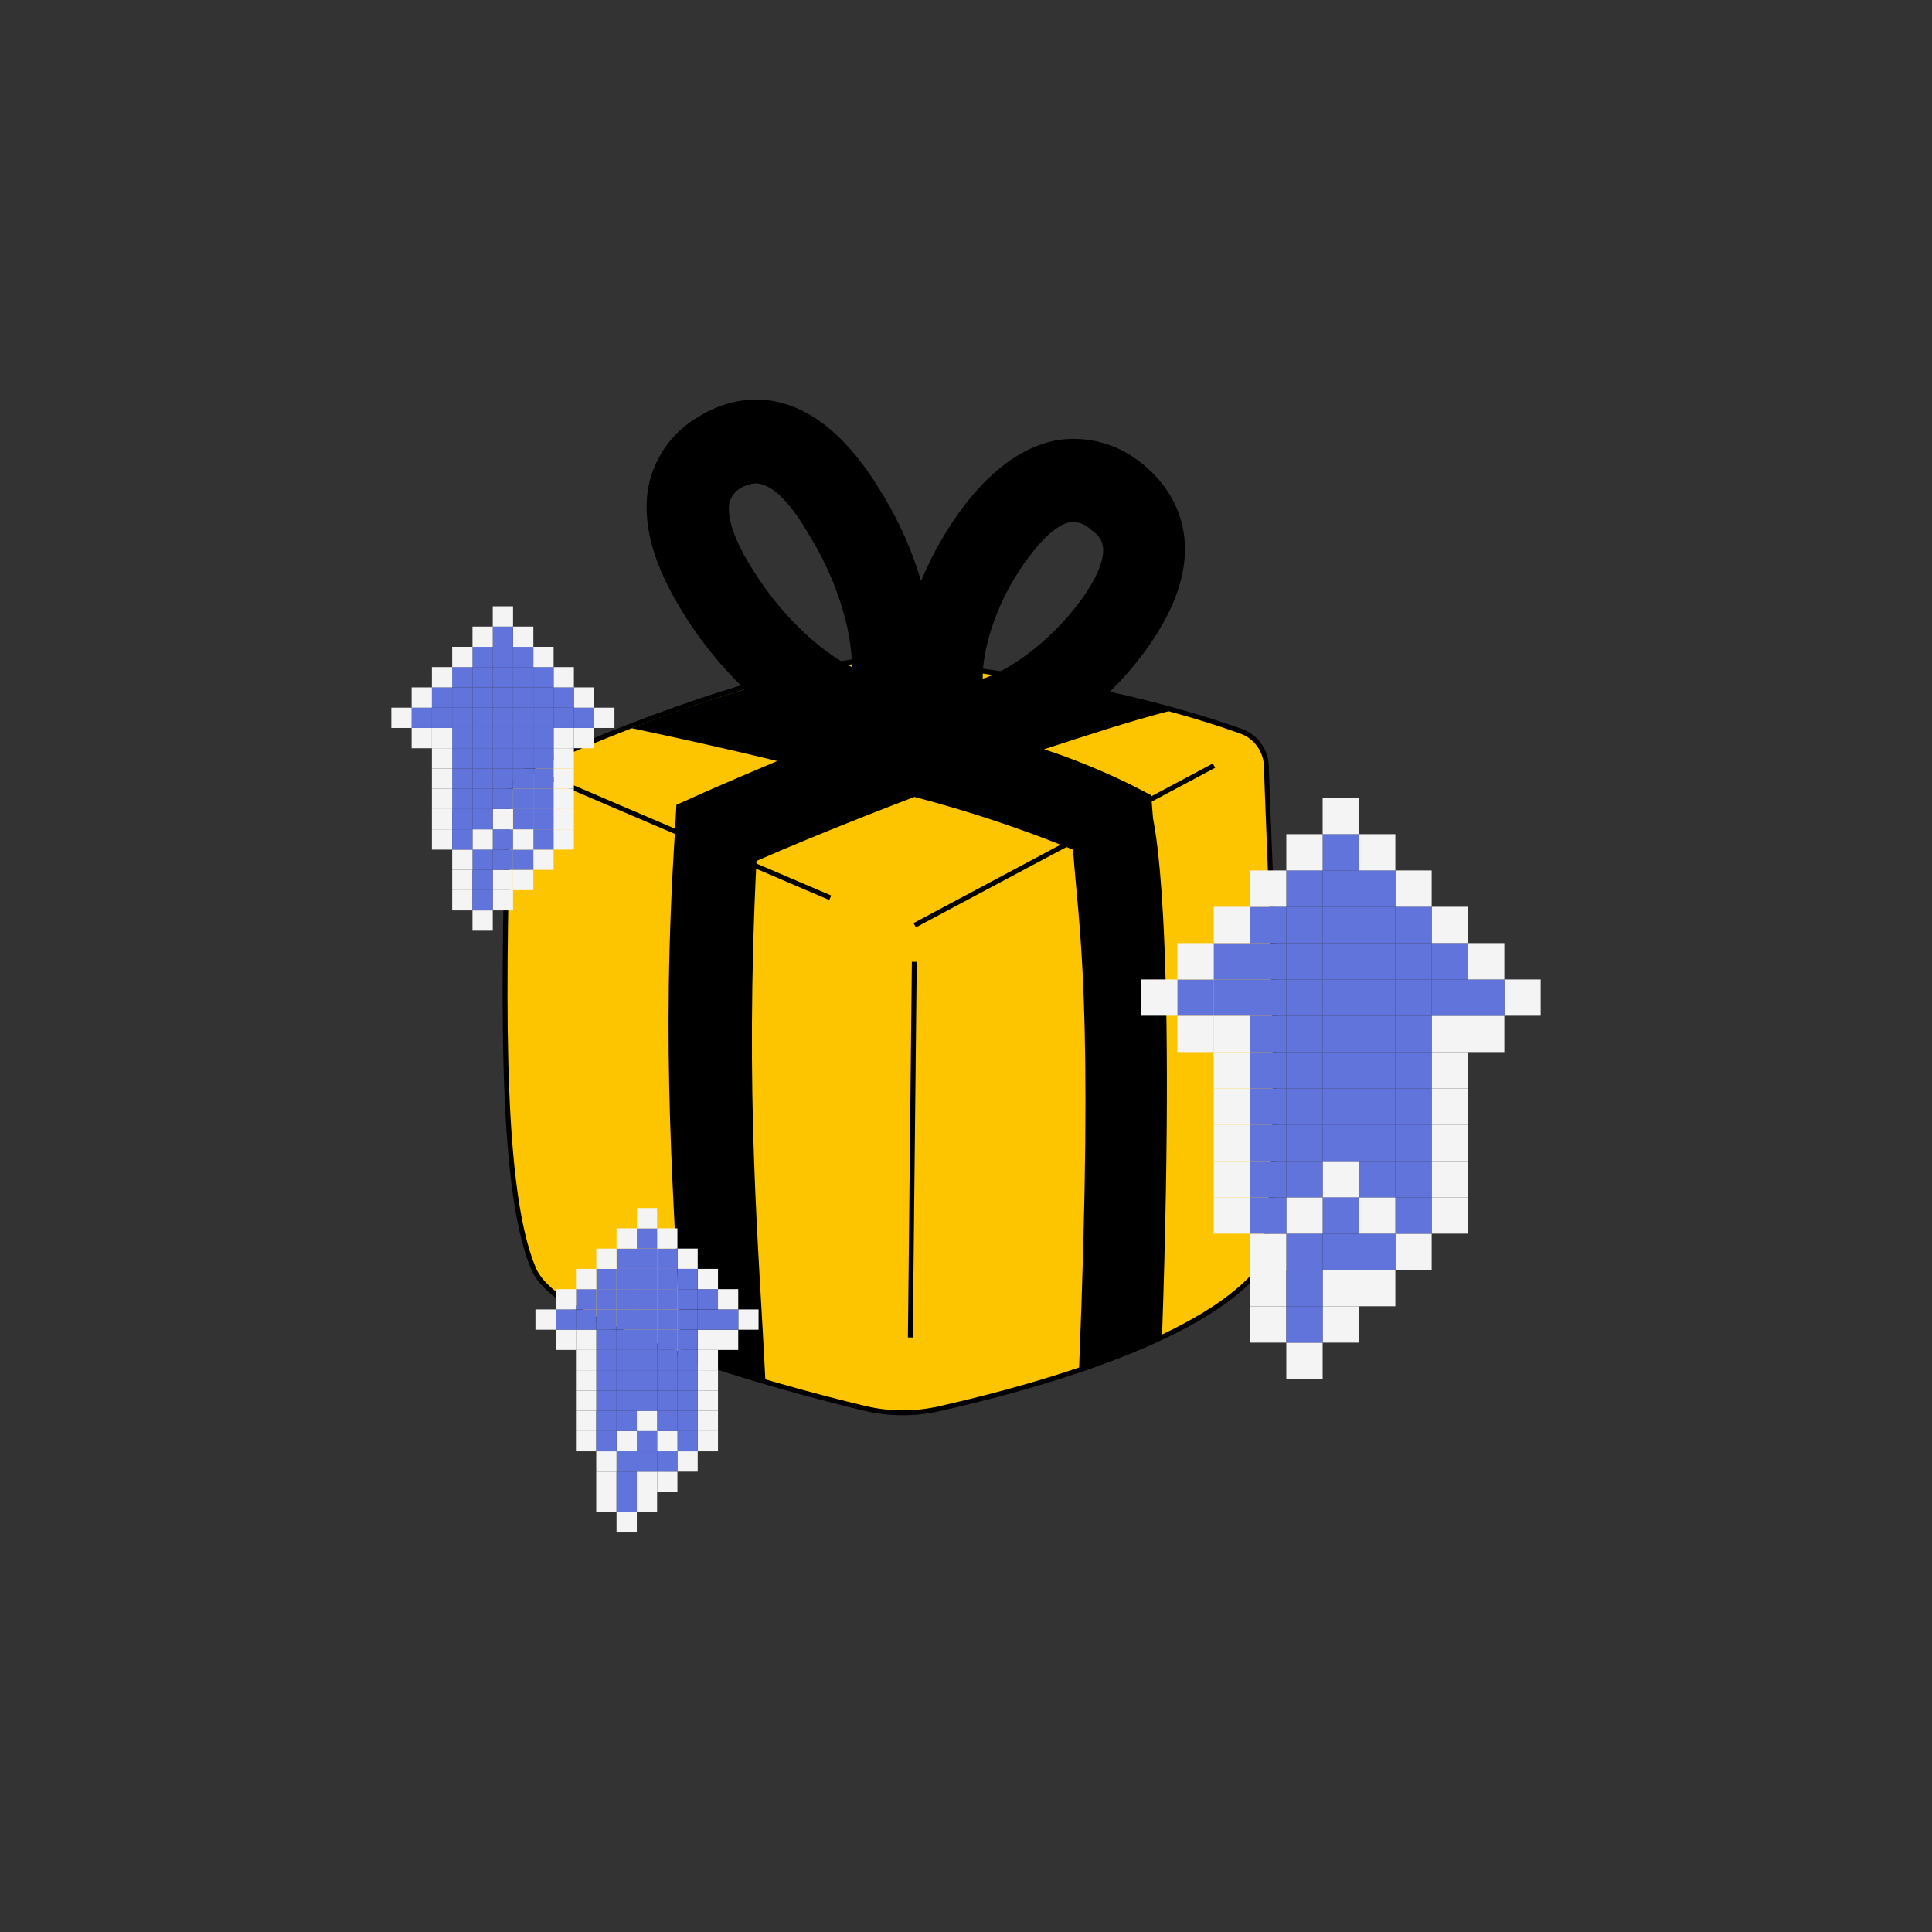 <?xml version="1.0" encoding="UTF-8"?><svg id="Livello_2" xmlns="http://www.w3.org/2000/svg" viewBox="0 0 474.35 474.35"><rect x="0" y="0" width="474.35" height="474.35" fill="#333333" stroke="none"/><g id="Livello_1-2"><g id="Layer_2-i2"><g id="gift_2-i2"><path d="m131.09,311.68c-9.17-21.09-7.07-76.63-6.41-115.03.11-3.4,2.11-6.44,5.16-7.88,13.78-6.26,53.57-23.5,84.84-27.02,0,0,49.48,3.34,90.21,17.85,3.36,1.29,5.69,4.39,6.01,8,.95,29.97,5.89,116.05-3.36,125.94-16.43,17.49-58.95,28.31-77.53,32.47-5.78,1.22-11.76,1.16-17.52-.18-21.28-5.09-75.21-19.74-81.4-34.14Z" fill="#fdc400" stroke="#000" stroke-miterlimit="10" stroke-width="1.2"/><path d="m285.3,328.41c3.66-106.48-2.22-126.76-2.21-127.53l-.45-5.64-5.05-2.61c-6.88-3.37-13.97-6.27-21.24-8.67,9.94-3.22,20.38-6.7,30.82-9.41-13.51-3.64-27.21-6.52-41.04-8.63-7.9,2.73-15.55,5.47-22.69,8.21-10.13-2.67-20.51-5.34-30.39-7.74-12.89,3.36-25.57,7.5-37.96,12.4,10.13,2.15,22.55,4.85,35.72,8.06-11.22,4.75-18.11,7.75-19.13,8.25l-5.61,2.5-.32,6.14c-3.64,56.04-.18,89.1,1.44,129.06,6.83,2.38,13.92,4.76,20.75,6.62-1.67-34.58-5.11-69.44-2.21-128.04,7.4-3.25,21.17-8.99,38.76-15.72,13.26,3.46,26.27,7.79,38.97,12.96,1.32,19.22,5.21,35.9,1.44,128.29,6.63-2.75,13.77-5.49,20.4-8.49Z" stroke-width="0"/><path d="m211.9,184.76c-15.23-.16-34.34-18.03-44.33-34.52-6.99-11.34-9.68-20.84-8.58-29.54,1.15-7.68,5.71-14.42,12.38-18.3,7.16-4.53,26.28-12.01,44.5,17.62h0c6.47,10.25,10.83,21.7,12.85,33.68,2.86,17.95-2.81,25.57-7.92,28.59-2.66,1.7-5.76,2.56-8.91,2.47Zm-26.47-66.08c-1.16.1-2.29.43-3.31.99-1.59.81-2.72,2.31-3.09,4.06-.28,2.05-.07,6.91,5.67,15.93,8.24,13.4,18.82,21.45,24.38,24.07.32-6.14-2.33-19.48-10.58-32.63h0c-5.99-10.3-10.28-12.4-13.07-12.43Z" stroke-width="0"/><path d="m239.05,187.35c-3.7.04-7.33-1.07-10.38-3.18-13.86-10.13-7.47-38.49,6.96-58.56,7.21-9.91,15.15-15.72,23.29-17.42,7.32-1.35,14.87.5,20.77,5.08,5.29,3.9,21.38,18.92,1.8,46.11h0c-6.62,9.19-15.1,16.87-24.87,22.53-5.24,3.43-11.33,5.31-17.58,5.45Zm24.74-59.14h-1.02c-3.05.47-6.9,4.01-10.76,9.35-8.5,11.69-10.91,23.7-10.72,29.08,5.09-1.48,15.57-7.77,24.07-19.21h0c9.02-12.71,4.74-15.82,2.47-17.38-1.06-1.11-2.51-1.77-4.04-1.83h0Z" stroke-width="0"/></g></g><line x1="223.51" y1="328.39" x2="224.48" y2="236.15" fill="none" stroke="#000" stroke-miterlimit="10" stroke-width="1.2"/><line x1="224.58" y1="227.17" x2="298.06" y2="187.98" fill="none" stroke="#000" stroke-miterlimit="10" stroke-width="1.2"/><line x1="129.85" y1="188.76" x2="203.84" y2="220.43" fill="none" stroke="#000" stroke-miterlimit="10" stroke-width="1.2"/><rect x="151.37" y="371.28" width="4.98" height="4.98" fill="#f4f4f4" stroke-width="0"/><rect x="156.35" y="366.3" width="4.98" height="4.98" fill="#f4f4f4" stroke-width="0"/><rect x="161.34" y="361.32" width="4.98" height="4.98" fill="#f4f4f4" stroke-width="0"/><rect x="166.32" y="356.34" width="4.98" height="4.98" fill="#f4f4f4" stroke-width="0"/><rect x="146.39" y="361.32" width="4.98" height="4.98" fill="#f4f4f4" stroke-width="0"/><rect x="146.39" y="366.3" width="4.98" height="4.98" fill="#f4f4f4" stroke-width="0"/><rect x="171.3" y="351.36" width="4.98" height="4.98" fill="#f4f4f4" stroke-width="0"/><rect x="141.41" y="351.36" width="4.98" height="4.98" fill="#f4f4f4" stroke-width="0"/><rect x="171.3" y="346.39" width="4.98" height="4.98" fill="#f4f4f4" stroke-width="0"/><rect x="141.41" y="346.39" width="4.98" height="4.98" fill="#f4f4f4" stroke-width="0"/><rect x="181.26" y="321.5" width="4.98" height="4.98" fill="#f4f4f4" stroke-width="0"/><rect x="176.27" y="326.47" width="4.98" height="4.98" fill="#f4f4f4" stroke-width="0"/><rect x="176.27" y="321.5" width="4.98" height="4.98" fill="#6074dc" stroke-width="0"/><rect x="176.27" y="316.52" width="4.98" height="4.98" fill="#f4f4f4" stroke-width="0"/><rect x="171.3" y="341.41" width="4.98" height="4.98" fill="#f4f4f4" stroke-width="0"/><rect x="171.3" y="336.43" width="4.98" height="4.98" fill="#f4f4f4" stroke-width="0"/><rect x="171.3" y="331.45" width="4.98" height="4.98" fill="#f4f4f4" stroke-width="0"/><rect x="171.3" y="326.47" width="4.98" height="4.98" fill="#f4f4f4" stroke-width="0"/><rect x="171.3" y="321.5" width="4.98" height="4.98" fill="#6074dc" stroke-width="0"/><rect x="171.3" y="316.52" width="4.98" height="4.98" fill="#6074dc" stroke-width="0"/><rect x="171.3" y="311.54" width="4.98" height="4.98" fill="#f4f4f4" stroke-width="0"/><rect x="166.32" y="351.36" width="4.98" height="4.98" fill="#6074dc" stroke-width="0"/><rect x="166.32" y="346.39" width="4.98" height="4.98" fill="#6074dc" stroke-width="0"/><rect x="166.32" y="341.41" width="4.98" height="4.98" fill="#6074dc" stroke-width="0"/><rect x="166.32" y="336.43" width="4.98" height="4.98" fill="#6074dc" stroke-width="0"/><rect x="166.32" y="331.45" width="4.98" height="4.98" fill="#6074dc" stroke-width="0"/><rect x="166.32" y="326.47" width="4.98" height="4.98" fill="#6074dc" stroke-width="0"/><rect x="166.32" y="321.5" width="4.98" height="4.98" fill="#6074dc" stroke-width="0"/><rect x="166.32" y="316.52" width="4.98" height="4.98" fill="#6074dc" stroke-width="0"/><rect x="166.32" y="311.54" width="4.98" height="4.98" fill="#6074dc" stroke-width="0"/><rect x="166.32" y="306.56" width="4.98" height="4.98" fill="#f4f4f4" stroke-width="0"/><rect x="161.34" y="356.34" width="4.98" height="4.98" fill="#6074dc" stroke-width="0"/><rect x="161.34" y="351.36" width="4.98" height="4.98" fill="#f4f4f4" stroke-width="0"/><rect x="161.34" y="346.39" width="4.98" height="4.98" fill="#6074dc" stroke-width="0"/><rect x="161.34" y="341.41" width="4.98" height="4.98" fill="#6074dc" stroke-width="0"/><rect x="161.34" y="336.43" width="4.98" height="4.98" fill="#6074dc" stroke-width="0"/><rect x="161.34" y="331.45" width="4.98" height="4.98" fill="#6074dc" stroke-width="0"/><rect x="161.34" y="326.47" width="4.98" height="4.98" fill="#6074dc" stroke-width="0"/><rect x="161.34" y="321.5" width="4.98" height="4.98" fill="#6074dc" stroke-width="0"/><rect x="161.34" y="316.52" width="4.98" height="4.98" fill="#6074dc" stroke-width="0"/><rect x="161.34" y="311.54" width="4.98" height="4.98" fill="#6074dc" stroke-width="0"/><rect x="161.34" y="306.56" width="4.98" height="4.98" fill="#6074dc" stroke-width="0"/><rect x="161.34" y="301.58" width="4.98" height="4.98" fill="#f4f4f4" stroke-width="0"/><rect x="156.35" y="361.32" width="4.98" height="4.98" fill="#f4f4f4" stroke-width="0"/><rect x="156.35" y="356.34" width="4.98" height="4.98" fill="#6074dc" stroke-width="0"/><rect x="156.35" y="351.36" width="4.98" height="4.98" fill="#6074dc" stroke-width="0"/><rect x="156.35" y="346.39" width="4.98" height="4.98" fill="#f4f4f4" stroke-width="0"/><rect x="156.35" y="341.41" width="4.98" height="4.98" fill="#6074dc" stroke-width="0"/><rect x="156.35" y="336.43" width="4.98" height="4.98" fill="#6074dc" stroke-width="0"/><rect x="156.35" y="331.45" width="4.98" height="4.98" fill="#6074dc" stroke-width="0"/><rect x="156.35" y="326.47" width="4.98" height="4.98" fill="#6074dc" stroke-width="0"/><rect x="156.35" y="321.5" width="4.98" height="4.98" fill="#6074dc" stroke-width="0"/><rect x="156.35" y="316.52" width="4.98" height="4.98" fill="#6074dc" stroke-width="0"/><rect x="156.35" y="311.54" width="4.98" height="4.98" fill="#6074dc" stroke-width="0"/><rect x="156.35" y="306.56" width="4.98" height="4.98" fill="#6074dc" stroke-width="0"/><rect x="156.35" y="301.58" width="4.98" height="4.98" fill="#6074dc" stroke-width="0"/><rect x="156.35" y="296.61" width="4.98" height="4.98" fill="#f4f4f4" stroke-width="0"/><rect x="151.37" y="366.3" width="4.98" height="4.98" fill="#6074dc" stroke-width="0"/><rect x="151.37" y="361.32" width="4.98" height="4.98" fill="#6074dc" stroke-width="0"/><rect x="151.37" y="356.34" width="4.98" height="4.98" fill="#6074dc" stroke-width="0"/><rect x="151.37" y="351.36" width="4.98" height="4.98" fill="#f4f4f4" stroke-width="0"/><rect x="151.37" y="346.39" width="4.98" height="4.98" fill="#6074dc" stroke-width="0"/><rect x="151.37" y="341.41" width="4.98" height="4.98" fill="#6074dc" stroke-width="0"/><rect x="151.37" y="336.43" width="4.98" height="4.98" fill="#6074dc" stroke-width="0"/><rect x="151.37" y="331.45" width="4.98" height="4.98" fill="#6074dc" stroke-width="0"/><rect x="151.37" y="326.47" width="4.98" height="4.98" fill="#6074dc" stroke-width="0"/><rect x="151.37" y="321.5" width="4.98" height="4.98" fill="#6074dc" stroke-width="0"/><rect x="151.37" y="316.52" width="4.98" height="4.98" fill="#6074dc" stroke-width="0"/><rect x="151.37" y="311.54" width="4.98" height="4.98" fill="#6074dc" stroke-width="0"/><rect x="151.37" y="306.56" width="4.98" height="4.98" fill="#6074dc" stroke-width="0"/><rect x="151.37" y="301.58" width="4.98" height="4.98" fill="#f4f4f4" stroke-width="0"/><rect x="146.39" y="356.34" width="4.98" height="4.98" fill="#f4f4f4" stroke-width="0"/><rect x="146.39" y="351.36" width="4.98" height="4.98" fill="#6074dc" stroke-width="0"/><rect x="146.39" y="346.39" width="4.98" height="4.98" fill="#6074dc" stroke-width="0"/><rect x="146.39" y="341.41" width="4.98" height="4.98" fill="#6074dc" stroke-width="0"/><rect x="146.39" y="336.43" width="4.98" height="4.98" fill="#6074dc" stroke-width="0"/><rect x="146.39" y="331.45" width="4.98" height="4.98" fill="#6074dc" stroke-width="0"/><rect x="146.39" y="326.47" width="4.98" height="4.98" fill="#6074dc" stroke-width="0"/><rect x="146.39" y="321.5" width="4.98" height="4.98" fill="#6074dc" stroke-width="0"/><rect x="146.39" y="316.52" width="4.98" height="4.98" fill="#6074dc" stroke-width="0"/><rect x="146.39" y="311.54" width="4.98" height="4.98" fill="#6074dc" stroke-width="0"/><rect x="146.39" y="306.56" width="4.98" height="4.98" fill="#f4f4f4" stroke-width="0"/><rect x="141.41" y="341.41" width="4.98" height="4.98" fill="#f4f4f4" stroke-width="0"/><rect x="141.41" y="336.43" width="4.98" height="4.98" fill="#f4f4f4" stroke-width="0"/><rect x="141.41" y="331.45" width="4.98" height="4.98" fill="#f4f4f4" stroke-width="0"/><rect x="141.41" y="326.47" width="4.98" height="4.98" fill="#f4f4f4" stroke-width="0"/><rect x="141.41" y="321.5" width="4.98" height="4.98" fill="#6074dc" stroke-width="0"/><rect x="141.41" y="316.52" width="4.98" height="4.98" fill="#6074dc" stroke-width="0"/><rect x="141.41" y="311.54" width="4.98" height="4.98" fill="#f4f4f4" stroke-width="0"/><rect x="136.43" y="326.47" width="4.98" height="4.98" fill="#f4f4f4" stroke-width="0"/><rect x="136.43" y="321.5" width="4.98" height="4.98" fill="#6074dc" stroke-width="0"/><rect x="136.43" y="316.52" width="4.98" height="4.98" fill="#f4f4f4" stroke-width="0"/><rect x="131.46" y="321.5" width="4.98" height="4.98" fill="#f4f4f4" stroke-width="0"/><rect x="116" y="223.53" width="4.98" height="4.98" fill="#f4f4f4" stroke-width="0"/><rect x="120.98" y="218.55" width="4.98" height="4.98" fill="#f4f4f4" stroke-width="0"/><rect x="125.97" y="213.57" width="4.98" height="4.98" fill="#f4f4f4" stroke-width="0"/><rect x="130.94" y="208.59" width="4.98" height="4.98" fill="#f4f4f4" stroke-width="0"/><rect x="111.02" y="213.57" width="4.98" height="4.98" fill="#f4f4f4" stroke-width="0"/><rect x="111.02" y="218.55" width="4.98" height="4.98" fill="#f4f4f4" stroke-width="0"/><rect x="135.92" y="203.62" width="4.98" height="4.98" fill="#f4f4f4" stroke-width="0"/><rect x="106.04" y="203.62" width="4.98" height="4.98" fill="#f4f4f4" stroke-width="0"/><rect x="135.92" y="198.64" width="4.98" height="4.98" fill="#f4f4f4" stroke-width="0"/><rect x="106.04" y="198.64" width="4.98" height="4.98" fill="#f4f4f4" stroke-width="0"/><rect x="145.88" y="173.75" width="4.98" height="4.98" fill="#f4f4f4" stroke-width="0"/><rect x="140.9" y="178.73" width="4.98" height="4.98" fill="#f4f4f4" stroke-width="0"/><rect x="140.9" y="173.75" width="4.98" height="4.98" fill="#6074dc" stroke-width="0"/><rect x="140.9" y="168.77" width="4.98" height="4.98" fill="#f4f4f4" stroke-width="0"/><rect x="135.92" y="193.66" width="4.98" height="4.98" fill="#f4f4f4" stroke-width="0"/><rect x="135.92" y="188.68" width="4.98" height="4.98" fill="#f4f4f4" stroke-width="0"/><rect x="135.92" y="183.7" width="4.98" height="4.98" fill="#f4f4f4" stroke-width="0"/><rect x="135.92" y="178.73" width="4.98" height="4.98" fill="#f4f4f4" stroke-width="0"/><rect x="135.92" y="173.75" width="4.98" height="4.98" fill="#6074dc" stroke-width="0"/><rect x="135.92" y="168.77" width="4.98" height="4.98" fill="#6074dc" stroke-width="0"/><rect x="135.92" y="163.79" width="4.98" height="4.98" fill="#f4f4f4" stroke-width="0"/><rect x="130.94" y="203.62" width="4.98" height="4.98" fill="#6074dc" stroke-width="0"/><rect x="130.94" y="198.64" width="4.98" height="4.98" fill="#6074dc" stroke-width="0"/><rect x="130.94" y="193.66" width="4.98" height="4.98" fill="#6074dc" stroke-width="0"/><rect x="130.94" y="188.68" width="4.98" height="4.98" fill="#6074dc" stroke-width="0"/><rect x="130.94" y="183.7" width="4.98" height="4.98" fill="#6074dc" stroke-width="0"/><rect x="130.94" y="178.73" width="4.98" height="4.98" fill="#6074dc" stroke-width="0"/><rect x="130.94" y="173.75" width="4.98" height="4.98" fill="#6074dc" stroke-width="0"/><rect x="130.94" y="168.77" width="4.98" height="4.98" fill="#6074dc" stroke-width="0"/><rect x="130.94" y="163.79" width="4.98" height="4.98" fill="#6074dc" stroke-width="0"/><rect x="130.94" y="158.81" width="4.98" height="4.98" fill="#f4f4f4" stroke-width="0"/><rect x="125.97" y="208.59" width="4.98" height="4.98" fill="#6074dc" stroke-width="0"/><rect x="125.97" y="203.62" width="4.98" height="4.98" fill="#f4f4f4" stroke-width="0"/><rect x="125.97" y="198.64" width="4.98" height="4.98" fill="#6074dc" stroke-width="0"/><rect x="125.97" y="193.66" width="4.98" height="4.98" fill="#6074dc" stroke-width="0"/><rect x="125.97" y="188.68" width="4.98" height="4.98" fill="#6074dc" stroke-width="0"/><rect x="125.97" y="183.7" width="4.98" height="4.98" fill="#6074dc" stroke-width="0"/><rect x="125.97" y="178.73" width="4.98" height="4.98" fill="#6074dc" stroke-width="0"/><rect x="125.97" y="173.75" width="4.98" height="4.98" fill="#6074dc" stroke-width="0"/><rect x="125.97" y="168.77" width="4.98" height="4.98" fill="#6074dc" stroke-width="0"/><rect x="125.97" y="163.79" width="4.98" height="4.98" fill="#6074dc" stroke-width="0"/><rect x="125.97" y="158.81" width="4.98" height="4.98" fill="#6074dc" stroke-width="0"/><rect x="125.97" y="153.84" width="4.98" height="4.98" fill="#f4f4f4" stroke-width="0"/><rect x="120.98" y="213.57" width="4.98" height="4.98" fill="#f4f4f4" stroke-width="0"/><rect x="120.98" y="208.59" width="4.98" height="4.98" fill="#6074dc" stroke-width="0"/><rect x="120.98" y="203.62" width="4.98" height="4.98" fill="#6074dc" stroke-width="0"/><rect x="120.98" y="198.64" width="4.98" height="4.98" fill="#f4f4f4" stroke-width="0"/><rect x="120.98" y="193.66" width="4.98" height="4.98" fill="#6074dc" stroke-width="0"/><rect x="120.98" y="188.68" width="4.98" height="4.98" fill="#6074dc" stroke-width="0"/><rect x="120.98" y="183.7" width="4.98" height="4.98" fill="#6074dc" stroke-width="0"/><rect x="120.98" y="178.73" width="4.98" height="4.98" fill="#6074dc" stroke-width="0"/><rect x="120.98" y="173.75" width="4.98" height="4.98" fill="#6074dc" stroke-width="0"/><rect x="120.98" y="168.77" width="4.98" height="4.98" fill="#6074dc" stroke-width="0"/><rect x="120.98" y="163.79" width="4.98" height="4.98" fill="#6074dc" stroke-width="0"/><rect x="120.98" y="158.81" width="4.98" height="4.98" fill="#6074dc" stroke-width="0"/><rect x="120.98" y="153.84" width="4.98" height="4.98" fill="#6074dc" stroke-width="0"/><rect x="120.98" y="148.86" width="4.98" height="4.98" fill="#f4f4f4" stroke-width="0"/><rect x="116" y="218.55" width="4.98" height="4.98" fill="#6074dc" stroke-width="0"/><rect x="116" y="213.57" width="4.98" height="4.98" fill="#6074dc" stroke-width="0"/><rect x="116" y="208.59" width="4.98" height="4.98" fill="#6074dc" stroke-width="0"/><rect x="116" y="203.62" width="4.98" height="4.98" fill="#f4f4f4" stroke-width="0"/><rect x="116" y="198.64" width="4.98" height="4.98" fill="#6074dc" stroke-width="0"/><rect x="116" y="193.66" width="4.98" height="4.98" fill="#6074dc" stroke-width="0"/><rect x="116" y="188.68" width="4.98" height="4.98" fill="#6074dc" stroke-width="0"/><rect x="116" y="183.7" width="4.98" height="4.98" fill="#6074dc" stroke-width="0"/><rect x="116" y="178.73" width="4.98" height="4.98" fill="#6074dc" stroke-width="0"/><rect x="116" y="173.75" width="4.98" height="4.98" fill="#6074dc" stroke-width="0"/><rect x="116" y="168.77" width="4.98" height="4.98" fill="#6074dc" stroke-width="0"/><rect x="116" y="163.79" width="4.98" height="4.98" fill="#6074dc" stroke-width="0"/><rect x="116" y="158.81" width="4.98" height="4.98" fill="#6074dc" stroke-width="0"/><rect x="116" y="153.84" width="4.98" height="4.98" fill="#f4f4f4" stroke-width="0"/><rect x="111.02" y="208.59" width="4.98" height="4.98" fill="#f4f4f4" stroke-width="0"/><rect x="111.02" y="203.62" width="4.98" height="4.98" fill="#6074dc" stroke-width="0"/><rect x="111.02" y="198.64" width="4.98" height="4.98" fill="#6074dc" stroke-width="0"/><rect x="111.02" y="193.66" width="4.98" height="4.98" fill="#6074dc" stroke-width="0"/><rect x="111.02" y="188.68" width="4.98" height="4.98" fill="#6074dc" stroke-width="0"/><rect x="111.02" y="183.7" width="4.98" height="4.98" fill="#6074dc" stroke-width="0"/><rect x="111.02" y="178.73" width="4.98" height="4.98" fill="#6074dc" stroke-width="0"/><rect x="111.02" y="173.75" width="4.98" height="4.98" fill="#6074dc" stroke-width="0"/><rect x="111.02" y="168.77" width="4.98" height="4.98" fill="#6074dc" stroke-width="0"/><rect x="111.02" y="163.79" width="4.98" height="4.98" fill="#6074dc" stroke-width="0"/><rect x="111.02" y="158.81" width="4.98" height="4.98" fill="#f4f4f4" stroke-width="0"/><rect x="106.04" y="193.66" width="4.98" height="4.98" fill="#f4f4f4" stroke-width="0"/><rect x="106.04" y="188.68" width="4.98" height="4.98" fill="#f4f4f4" stroke-width="0"/><rect x="106.04" y="183.7" width="4.98" height="4.98" fill="#f4f4f4" stroke-width="0"/><rect x="106.04" y="178.73" width="4.98" height="4.98" fill="#f4f4f4" stroke-width="0"/><rect x="106.04" y="173.75" width="4.98" height="4.98" fill="#6074dc" stroke-width="0"/><rect x="106.04" y="168.77" width="4.98" height="4.98" fill="#6074dc" stroke-width="0"/><rect x="106.04" y="163.79" width="4.98" height="4.98" fill="#f4f4f4" stroke-width="0"/><rect x="101.06" y="178.73" width="4.98" height="4.98" fill="#f4f4f4" stroke-width="0"/><rect x="101.06" y="173.75" width="4.98" height="4.98" fill="#6074dc" stroke-width="0"/><rect x="101.06" y="168.77" width="4.98" height="4.98" fill="#f4f4f4" stroke-width="0"/><rect x="96.08" y="173.75" width="4.98" height="4.98" fill="#f4f4f4" stroke-width="0"/><rect x="315.82" y="329.65" width="8.92" height="8.91" fill="#f4f4f4" stroke-width="0"/><rect x="324.74" y="320.73" width="8.92" height="8.92" fill="#f4f4f4" stroke-width="0"/><rect x="333.67" y="311.81" width="8.92" height="8.91" fill="#f4f4f4" stroke-width="0"/><rect x="342.59" y="302.9" width="8.92" height="8.92" fill="#f4f4f4" stroke-width="0"/><rect x="306.89" y="311.81" width="8.92" height="8.91" fill="#f4f4f4" stroke-width="0"/><rect x="306.89" y="320.73" width="8.92" height="8.92" fill="#f4f4f4" stroke-width="0"/><rect x="351.51" y="293.98" width="8.92" height="8.91" fill="#f4f4f4" stroke-width="0"/><rect x="297.98" y="293.98" width="8.92" height="8.91" fill="#f4f4f4" stroke-width="0"/><rect x="351.51" y="285.06" width="8.92" height="8.92" fill="#f4f4f4" stroke-width="0"/><rect x="297.98" y="285.06" width="8.92" height="8.92" fill="#f4f4f4" stroke-width="0"/><rect x="369.35" y="240.48" width="8.92" height="8.91" fill="#f4f4f4" stroke-width="0"/><rect x="360.43" y="249.39" width="8.92" height="8.92" fill="#f4f4f4" stroke-width="0"/><rect x="360.43" y="240.48" width="8.92" height="8.91" fill="#6074dc" stroke-width="0"/><rect x="360.43" y="231.56" width="8.92" height="8.92" fill="#f4f4f4" stroke-width="0"/><rect x="351.51" y="276.14" width="8.92" height="8.92" fill="#f4f4f4" stroke-width="0"/><rect x="351.51" y="267.23" width="8.92" height="8.92" fill="#f4f4f4" stroke-width="0"/><rect x="351.51" y="258.31" width="8.92" height="8.92" fill="#f4f4f4" stroke-width="0"/><rect x="351.51" y="249.39" width="8.92" height="8.92" fill="#f4f4f4" stroke-width="0"/><rect x="351.51" y="240.48" width="8.92" height="8.91" fill="#6074dc" stroke-width="0"/><rect x="351.51" y="231.56" width="8.92" height="8.92" fill="#6074dc" stroke-width="0"/><rect x="351.51" y="222.64" width="8.92" height="8.91" fill="#f4f4f4" stroke-width="0"/><rect x="342.59" y="293.98" width="8.92" height="8.91" fill="#6074dc" stroke-width="0"/><rect x="342.59" y="285.06" width="8.92" height="8.92" fill="#6074dc" stroke-width="0"/><rect x="342.59" y="276.14" width="8.92" height="8.92" fill="#6074dc" stroke-width="0"/><rect x="342.59" y="267.23" width="8.92" height="8.92" fill="#6074dc" stroke-width="0"/><rect x="342.59" y="258.31" width="8.92" height="8.92" fill="#6074dc" stroke-width="0"/><rect x="342.59" y="249.39" width="8.92" height="8.92" fill="#6074dc" stroke-width="0"/><rect x="342.59" y="240.48" width="8.92" height="8.91" fill="#6074dc" stroke-width="0"/><rect x="342.59" y="231.56" width="8.92" height="8.92" fill="#6074dc" stroke-width="0"/><rect x="342.59" y="222.64" width="8.92" height="8.91" fill="#6074dc" stroke-width="0"/><rect x="342.59" y="213.72" width="8.92" height="8.92" fill="#f4f4f4" stroke-width="0"/><rect x="333.67" y="302.9" width="8.92" height="8.92" fill="#6074dc" stroke-width="0"/><rect x="333.67" y="293.98" width="8.92" height="8.91" fill="#f4f4f4" stroke-width="0"/><rect x="333.67" y="285.06" width="8.92" height="8.92" fill="#6074dc" stroke-width="0"/><rect x="333.67" y="276.14" width="8.92" height="8.92" fill="#6074dc" stroke-width="0"/><rect x="333.67" y="267.23" width="8.92" height="8.92" fill="#6074dc" stroke-width="0"/><rect x="333.67" y="258.31" width="8.92" height="8.92" fill="#6074dc" stroke-width="0"/><rect x="333.67" y="249.39" width="8.92" height="8.92" fill="#6074dc" stroke-width="0"/><rect x="333.67" y="240.48" width="8.92" height="8.91" fill="#6074dc" stroke-width="0"/><rect x="333.67" y="231.56" width="8.92" height="8.92" fill="#6074dc" stroke-width="0"/><rect x="333.67" y="222.64" width="8.92" height="8.91" fill="#6074dc" stroke-width="0"/><rect x="333.67" y="213.72" width="8.92" height="8.92" fill="#6074dc" stroke-width="0"/><rect x="333.67" y="204.81" width="8.92" height="8.91" fill="#f4f4f4" stroke-width="0"/><rect x="324.74" y="311.81" width="8.92" height="8.91" fill="#f4f4f4" stroke-width="0"/><rect x="324.74" y="302.9" width="8.92" height="8.92" fill="#6074dc" stroke-width="0"/><rect x="324.74" y="293.98" width="8.92" height="8.91" fill="#6074dc" stroke-width="0"/><rect x="324.74" y="285.06" width="8.92" height="8.92" fill="#f4f4f4" stroke-width="0"/><rect x="324.74" y="276.14" width="8.92" height="8.92" fill="#6074dc" stroke-width="0"/><rect x="324.74" y="267.23" width="8.92" height="8.92" fill="#6074dc" stroke-width="0"/><rect x="324.74" y="258.31" width="8.92" height="8.92" fill="#6074dc" stroke-width="0"/><rect x="324.74" y="249.39" width="8.92" height="8.92" fill="#6074dc" stroke-width="0"/><rect x="324.74" y="240.48" width="8.92" height="8.91" fill="#6074dc" stroke-width="0"/><rect x="324.74" y="231.56" width="8.92" height="8.92" fill="#6074dc" stroke-width="0"/><rect x="324.74" y="222.64" width="8.92" height="8.91" fill="#6074dc" stroke-width="0"/><rect x="324.74" y="213.72" width="8.92" height="8.92" fill="#6074dc" stroke-width="0"/><rect x="324.74" y="204.81" width="8.92" height="8.91" fill="#6074dc" stroke-width="0"/><rect x="324.74" y="195.89" width="8.92" height="8.92" fill="#f4f4f4" stroke-width="0"/><rect x="315.82" y="320.73" width="8.92" height="8.92" fill="#6074dc" stroke-width="0"/><rect x="315.82" y="311.81" width="8.92" height="8.91" fill="#6074dc" stroke-width="0"/><rect x="315.82" y="302.9" width="8.92" height="8.92" fill="#6074dc" stroke-width="0"/><rect x="315.82" y="293.98" width="8.92" height="8.91" fill="#f4f4f4" stroke-width="0"/><rect x="315.82" y="285.06" width="8.92" height="8.92" fill="#6074dc" stroke-width="0"/><rect x="315.82" y="276.14" width="8.92" height="8.92" fill="#6074dc" stroke-width="0"/><rect x="315.82" y="267.23" width="8.92" height="8.92" fill="#6074dc" stroke-width="0"/><rect x="315.82" y="258.31" width="8.92" height="8.92" fill="#6074dc" stroke-width="0"/><rect x="315.82" y="249.39" width="8.92" height="8.92" fill="#6074dc" stroke-width="0"/><rect x="315.82" y="240.48" width="8.92" height="8.91" fill="#6074dc" stroke-width="0"/><rect x="315.82" y="231.56" width="8.92" height="8.92" fill="#6074dc" stroke-width="0"/><rect x="315.82" y="222.64" width="8.92" height="8.91" fill="#6074dc" stroke-width="0"/><rect x="315.82" y="213.72" width="8.92" height="8.92" fill="#6074dc" stroke-width="0"/><rect x="315.82" y="204.81" width="8.92" height="8.91" fill="#f4f4f4" stroke-width="0"/><rect x="306.89" y="302.9" width="8.92" height="8.92" fill="#f4f4f4" stroke-width="0"/><rect x="306.89" y="293.98" width="8.92" height="8.91" fill="#6074dc" stroke-width="0"/><rect x="306.89" y="285.06" width="8.92" height="8.92" fill="#6074dc" stroke-width="0"/><rect x="306.89" y="276.14" width="8.92" height="8.92" fill="#6074dc" stroke-width="0"/><rect x="306.89" y="267.23" width="8.92" height="8.92" fill="#6074dc" stroke-width="0"/><rect x="306.89" y="258.31" width="8.92" height="8.92" fill="#6074dc" stroke-width="0"/><rect x="306.89" y="249.39" width="8.92" height="8.92" fill="#6074dc" stroke-width="0"/><rect x="306.89" y="240.48" width="8.92" height="8.91" fill="#6074dc" stroke-width="0"/><rect x="306.89" y="231.56" width="8.92" height="8.92" fill="#6074dc" stroke-width="0"/><rect x="306.89" y="222.64" width="8.92" height="8.91" fill="#6074dc" stroke-width="0"/><rect x="306.89" y="213.72" width="8.92" height="8.92" fill="#f4f4f4" stroke-width="0"/><rect x="297.98" y="276.14" width="8.92" height="8.92" fill="#f4f4f4" stroke-width="0"/><rect x="297.98" y="267.23" width="8.92" height="8.92" fill="#f4f4f4" stroke-width="0"/><rect x="297.98" y="258.31" width="8.92" height="8.92" fill="#f4f4f4" stroke-width="0"/><rect x="297.98" y="249.39" width="8.92" height="8.92" fill="#f4f4f4" stroke-width="0"/><rect x="297.98" y="240.48" width="8.92" height="8.91" fill="#6074dc" stroke-width="0"/><rect x="297.98" y="231.56" width="8.92" height="8.92" fill="#6074dc" stroke-width="0"/><rect x="297.98" y="222.64" width="8.92" height="8.91" fill="#f4f4f4" stroke-width="0"/><rect x="289.06" y="249.39" width="8.92" height="8.92" fill="#f4f4f4" stroke-width="0"/><rect x="289.06" y="240.48" width="8.92" height="8.91" fill="#6074dc" stroke-width="0"/><rect x="289.06" y="231.56" width="8.92" height="8.92" fill="#f4f4f4" stroke-width="0"/><rect x="280.14" y="240.48" width="8.92" height="8.91" fill="#f4f4f4" stroke-width="0"/><rect width="474.35" height="474.35" fill="none" stroke-width="0"/></g></svg>